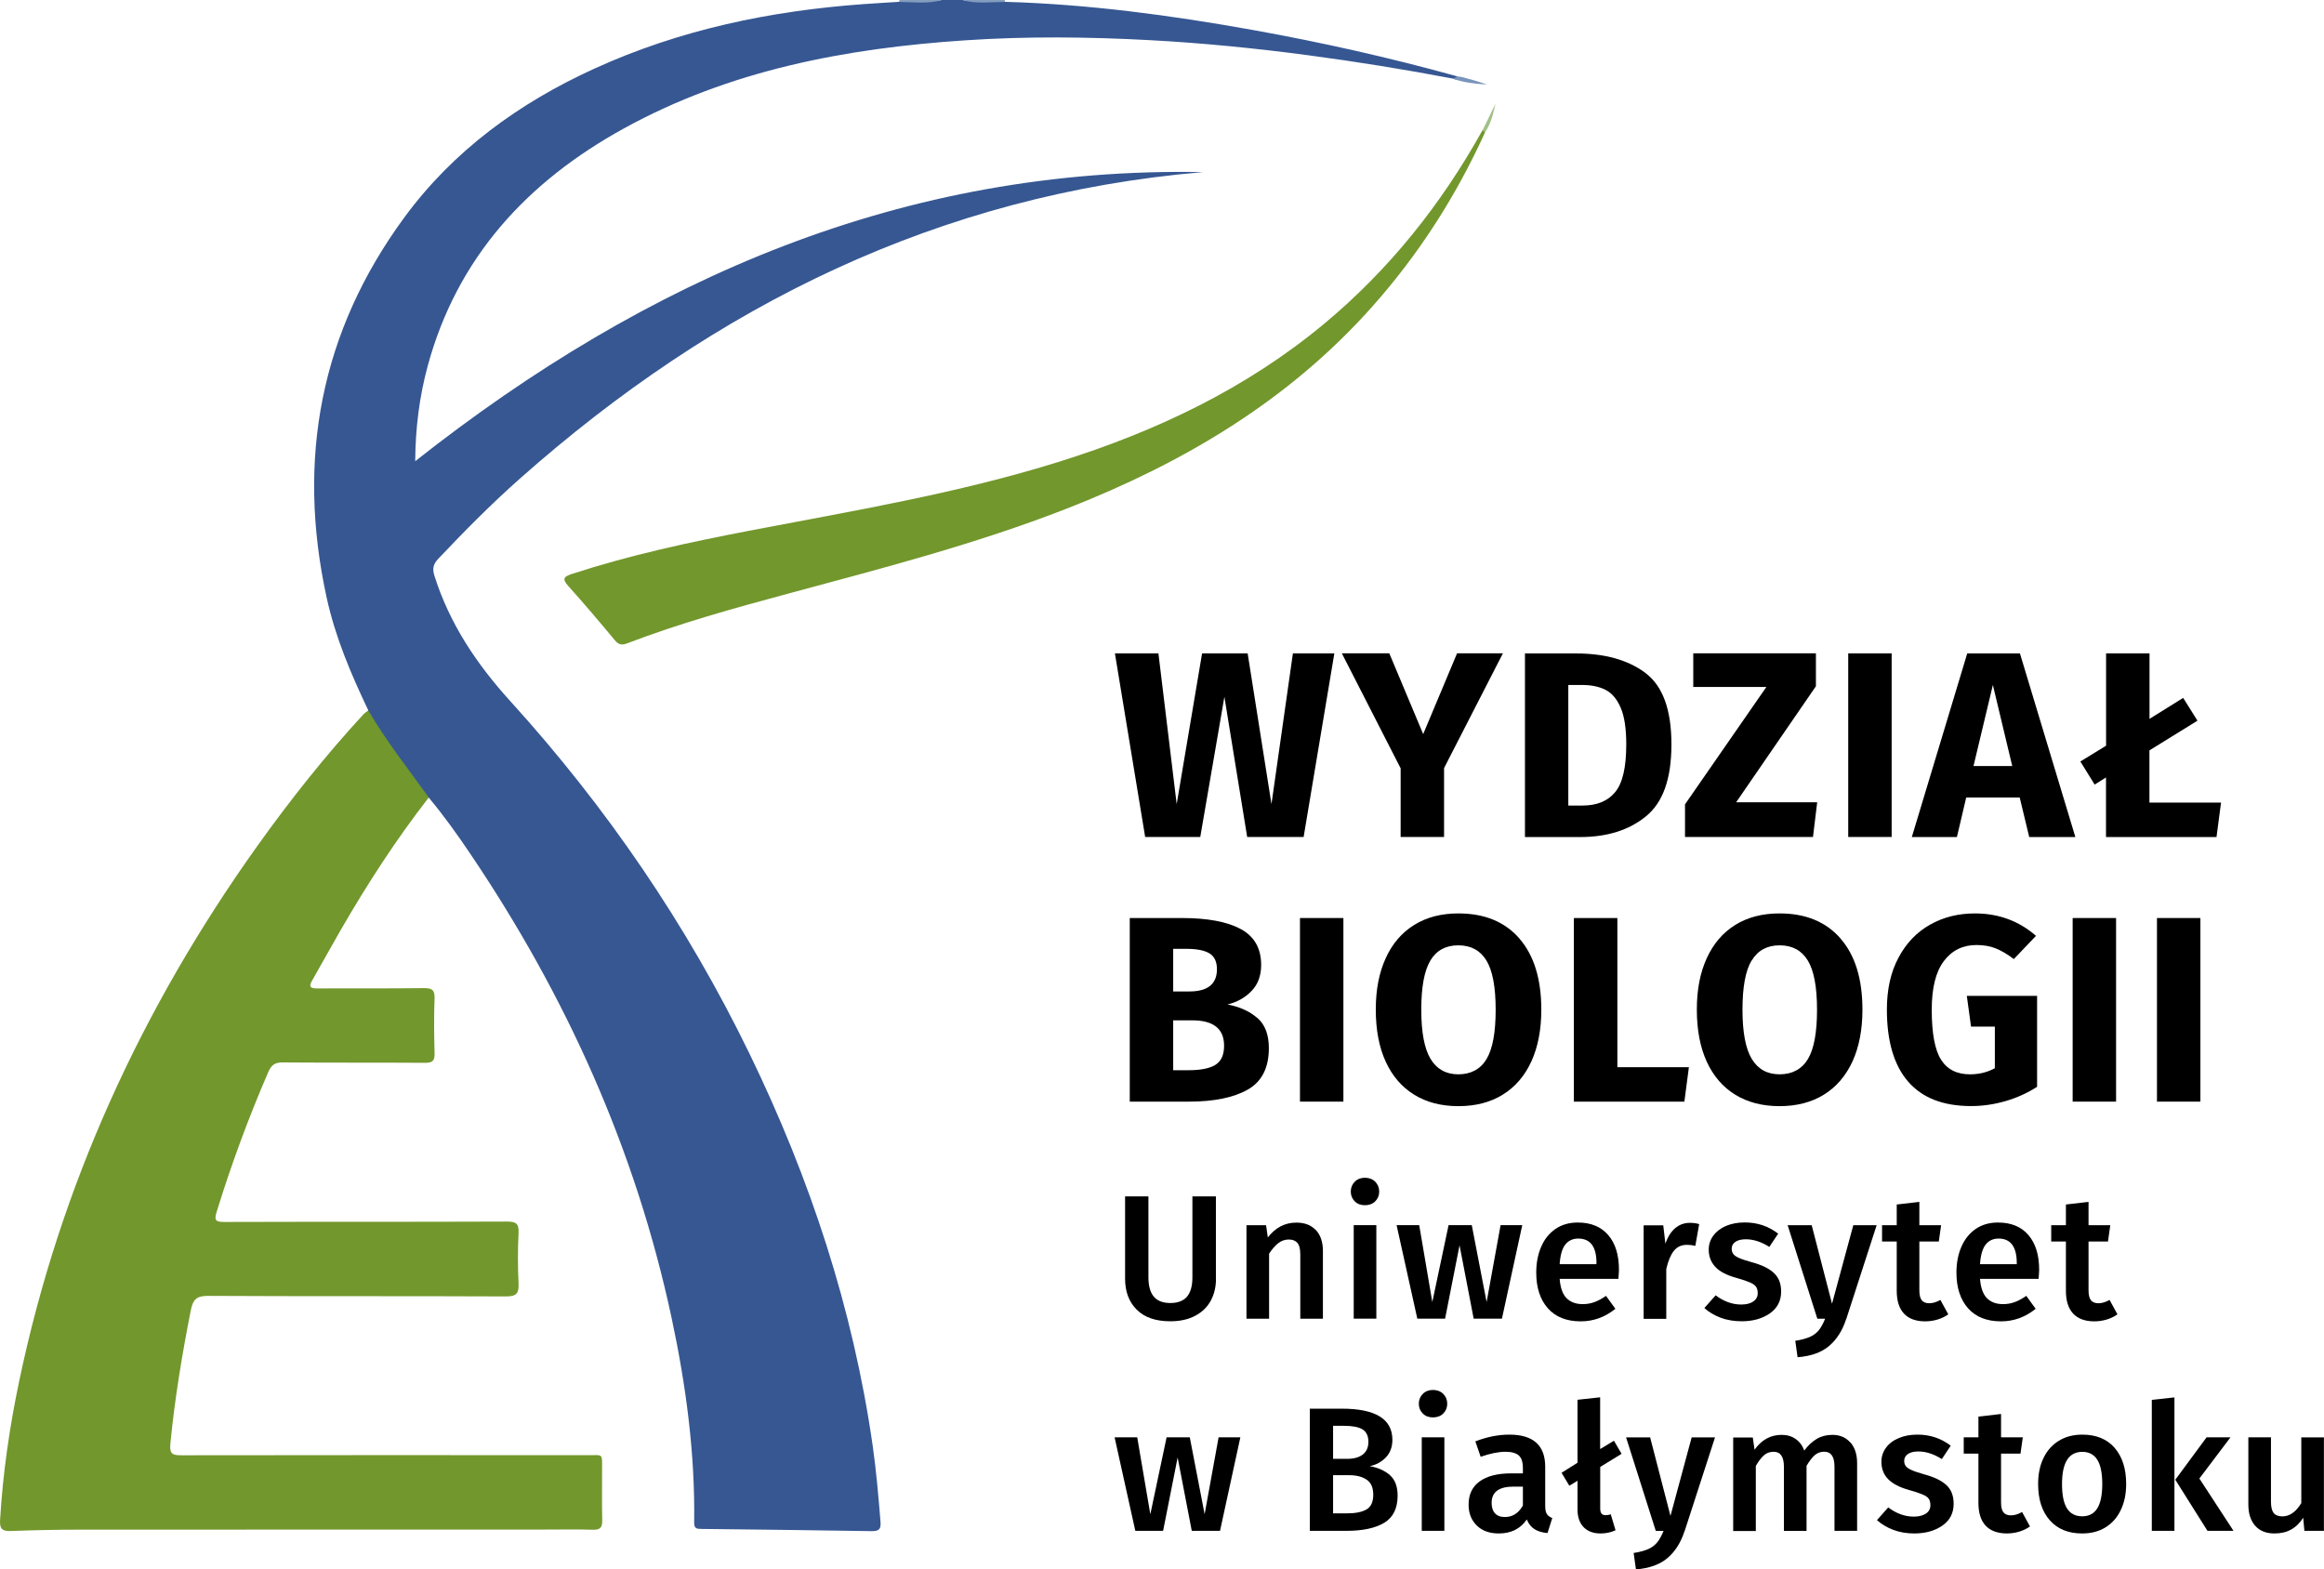 <?xml version="1.0" encoding="UTF-8"?><svg id="Warstwa_2" xmlns="http://www.w3.org/2000/svg" viewBox="0 0 292.74 197.7"><defs><style>.cls-1{fill:#839dbf;}.cls-1,.cls-2,.cls-3,.cls-4,.cls-5{fill-rule:evenodd;}.cls-2{fill:#7894ba;}.cls-3{fill:#a1c087;}.cls-4{fill:#365792;}.cls-5{fill:#72972c;}</style></defs><g id="Warstwa_1-2"><g><path class="cls-4" d="M46.39,89.48c-2.19-4.58-4.16-9.23-5.25-14.22-3.79-17.39-.79-33.44,9.77-47.84,6.19-8.44,14.46-14.44,23.93-18.76C85.61,3.74,97,1.37,108.75,.52c1.5-.11,3-.19,4.5-.29,1.79-.3,3.62,.15,5.4-.24h2.54c1.79,.39,3.61-.06,5.4,.24,10.49,.3,20.87,1.69,31.18,3.54,8.69,1.56,17.29,3.49,25.8,5.85,.03,.54-.28,.38-.57,.28-6.05-1.15-12.12-2.13-18.22-2.94-6.62-.88-13.26-1.54-19.93-1.9-7.76-.42-15.52-.5-23.27,.02-15.04,1-29.66,3.75-43.03,11.12-12.13,6.69-20.97,16.23-24.68,29.92-1.04,3.85-1.54,7.78-1.57,11.98,29.25-23.09,61.57-37.12,99.25-36.42-33.19,2.81-61.41,16.75-86.08,38.63-3.6,3.19-6.97,6.6-10.27,10.09-.63,.67-.76,1.24-.48,2.13,1.91,6.05,5.33,11.14,9.55,15.79,12.15,13.38,22.25,28.18,30.15,44.44,7.61,15.68,13.03,32.07,15.51,49.39,.45,3.17,.72,6.35,.98,9.54,.08,.94-.17,1.21-1.12,1.2-7.15-.12-14.3-.2-21.46-.28-.59,0-.91-.06-.89-.84,.12-8.69-1.03-17.25-2.84-25.73-4.53-21.18-13.25-40.54-25.34-58.45-1.65-2.45-3.37-4.86-5.27-7.13-.36-.05-.58-.3-.78-.57-2.23-2.97-4.54-5.88-6.42-9.1-.24-.41-.49-.81-.42-1.31Z"/><path class="cls-1" d="M118.66,0c-1.78,.52-3.6,.26-5.4,.24,.02-.08,.03-.16,.04-.24h5.37Z"/><path class="cls-1" d="M126.6,.24c-1.8,.01-3.62,.28-5.4-.24h5.36c0,.08,.02,.16,.04,.24Z"/><path class="cls-5" d="M46.39,89.48c2.24,3.87,5.02,7.36,7.62,10.98-4.1,5.28-7.73,10.88-11.07,16.66-1.22,2.11-2.39,4.26-3.61,6.38-.46,.8-.27,1.02,.63,1.02,4.47-.03,8.94,.02,13.41-.04,1.02-.01,1.41,.2,1.37,1.31-.09,2.3-.06,4.61,0,6.92,.02,.93-.27,1.18-1.19,1.18-5.98-.04-11.95,0-17.93-.05-1.03-.01-1.46,.36-1.84,1.24-2.48,5.74-4.64,11.59-6.48,17.56-.33,1.06-.2,1.3,.96,1.3,11.86-.04,23.71,0,35.57-.05,1.14,0,1.55,.21,1.49,1.44-.11,2.11-.1,4.24,0,6.35,.06,1.24-.25,1.64-1.58,1.64-12.52-.06-25.03,0-37.55-.07-1.43,0-1.88,.45-2.15,1.78-1.1,5.58-2.03,11.18-2.58,16.84-.14,1.43,.4,1.46,1.5,1.46,17.03-.03,34.07-.02,51.1-.01,1.97,0,1.77-.27,1.78,1.83,.01,2.12-.03,4.23,.02,6.35,.02,.9-.23,1.24-1.18,1.21-2.07-.06-4.14-.02-6.21-.02-19.43,0-38.87,0-58.3,.01-2.92,0-5.83,.06-8.75,.17-1.07,.04-1.48-.19-1.41-1.37,.35-5.93,1.2-11.77,2.42-17.57,5.16-24.59,15.41-46.93,29.97-67.34,4.13-5.78,8.54-11.35,13.36-16.58,.19-.2,.43-.35,.64-.52Z"/><path class="cls-5" d="M187.05,16.7c-3.64,8.01-8.33,15.33-14.19,21.92-10.6,11.92-23.88,19.75-38.56,25.48-11.43,4.46-23.3,7.52-35.12,10.71-6.8,1.83-13.58,3.71-20.16,6.23-.65,.25-1.07,.22-1.56-.37-1.92-2.31-3.87-4.61-5.88-6.85-.85-.94-.5-1.2,.5-1.53,7.25-2.36,14.67-3.96,22.14-5.4,13.18-2.53,26.44-4.72,39.28-8.75,12.11-3.8,23.43-9.15,33.27-17.33,8.24-6.85,14.79-15.08,19.98-24.42,.26-.08,.38,0,.3,.29Z"/><path class="cls-2" d="M183.02,9.91c.19-.1,.38-.19,.57-.28,.18,.02,.37,.02,.54,.07,1.07,.28,2.13,.57,3.17,.95-1.46-.09-2.89-.24-4.28-.73Z"/><path class="cls-3" d="M187.05,16.7c-.1-.1-.2-.19-.3-.29,.54-1.12,1.09-2.23,1.63-3.35-.29,1.29-.59,2.55-1.33,3.63Z"/><g><path d="M153.17,161.09c0,1.04-.22,1.96-.66,2.77-.44,.81-1.09,1.44-1.96,1.9-.87,.46-1.91,.69-3.13,.69-1.84,0-3.25-.48-4.23-1.46-.98-.97-1.47-2.28-1.47-3.91v-10.36h2.94v10.2c0,1.08,.23,1.89,.68,2.43,.45,.53,1.15,.8,2.08,.8s1.65-.27,2.1-.8c.45-.54,.68-1.34,.68-2.43v-10.2h2.96v10.36Z"/><path d="M165.76,154.96c.58,.63,.88,1.51,.88,2.64v8.53h-2.85v-8.09c0-.7-.12-1.19-.37-1.47-.24-.28-.6-.42-1.08-.42s-.93,.15-1.33,.46c-.39,.31-.77,.75-1.15,1.32v8.2h-2.85v-11.78h2.47l.22,1.54c.97-1.25,2.16-1.87,3.59-1.87,1.05,0,1.87,.31,2.46,.95Z"/><path d="M173.23,148.87c.33,.34,.5,.75,.5,1.24s-.17,.9-.5,1.23c-.33,.33-.77,.49-1.3,.49s-.95-.16-1.28-.49c-.33-.33-.5-.74-.5-1.23s.17-.9,.5-1.24c.33-.33,.76-.5,1.28-.5s.97,.17,1.3,.5Zm.14,5.47v11.78h-2.85v-11.78h2.85Z"/><path d="M191.75,154.34l-2.56,11.78h-3.56l-1.78-9.24-1.82,9.24h-3.5l-2.61-11.78h2.85l1.65,9.69,2.05-9.69h2.92l1.87,9.69,1.76-9.69h2.74Z"/><path d="M203.86,161.11h-7.4c.09,1.14,.39,1.96,.89,2.45,.51,.49,1.17,.73,2.01,.73,.52,0,1.01-.08,1.47-.25,.46-.17,.95-.43,1.47-.79l1.18,1.63c-1.31,1.05-2.76,1.58-4.36,1.58-1.8,0-3.18-.55-4.15-1.65-.97-1.1-1.46-2.6-1.46-4.5,0-1.2,.21-2.28,.62-3.24,.41-.96,1.02-1.71,1.8-2.25,.79-.54,1.72-.81,2.81-.81,1.65,0,2.92,.52,3.83,1.57,.91,1.05,1.36,2.51,1.36,4.38,0,.15-.02,.53-.07,1.16Zm-2.76-1.98c0-2.06-.76-3.1-2.3-3.1-.7,0-1.24,.26-1.64,.77-.39,.51-.63,1.34-.7,2.46h4.63v-.13Z"/><path d="M214.04,154.19l-.49,2.76c-.36-.09-.71-.13-1.05-.13-.7,0-1.24,.25-1.65,.75-.4,.5-.72,1.26-.96,2.29v6.28h-2.85v-11.78h2.47l.27,2.32c.28-.84,.69-1.49,1.22-1.95,.53-.45,1.15-.68,1.85-.68,.43,0,.83,.05,1.18,.16Z"/><path d="M223.99,155.41l-1.12,1.67c-1.01-.64-2-.96-2.96-.96-.56,0-1,.11-1.31,.32-.31,.22-.47,.5-.47,.86,0,.27,.07,.49,.2,.67,.13,.18,.37,.35,.72,.5,.35,.16,.86,.33,1.54,.52,1.28,.34,2.23,.79,2.84,1.36,.62,.57,.93,1.35,.93,2.36,0,1.17-.48,2.09-1.43,2.75-.95,.66-2.13,.99-3.54,.99-.96,0-1.85-.15-2.64-.44-.79-.3-1.48-.7-2.06-1.23l1.42-1.6c1.02,.77,2.1,1.16,3.21,1.16,.64,0,1.15-.12,1.52-.38,.38-.25,.57-.6,.57-1.05,0-.34-.07-.61-.21-.81-.14-.2-.4-.38-.76-.54-.36-.16-.93-.35-1.7-.57-1.2-.33-2.09-.78-2.65-1.37-.56-.59-.85-1.32-.85-2.19,0-.65,.19-1.24,.57-1.76,.38-.52,.91-.93,1.6-1.23,.69-.29,1.48-.44,2.37-.44,1.59,0,2.98,.47,4.19,1.4Z"/><path d="M232.55,166.17c-.47,1.46-1.2,2.59-2.16,3.4-.96,.81-2.29,1.28-3.96,1.41l-.29-2.07c.77-.12,1.39-.29,1.86-.5,.47-.21,.84-.5,1.12-.85,.28-.36,.54-.83,.78-1.43h-.98l-3.74-11.78h3.03l2.56,9.89,2.68-9.89h2.94l-3.83,11.83Z"/><path d="M245.42,165.57c-.42,.3-.88,.52-1.39,.67-.51,.15-1.04,.22-1.57,.22-1.16-.01-2.04-.34-2.64-.99-.6-.65-.9-1.6-.9-2.86v-6.21h-1.85v-2.05h1.85v-2.61l2.85-.33v2.94h2.74l-.29,2.05h-2.45v6.15c0,.58,.1,.99,.3,1.25,.2,.25,.52,.38,.95,.38s.9-.14,1.4-.42l1,1.83Z"/><path d="M256.8,161.11h-7.39c.09,1.14,.39,1.96,.89,2.45,.5,.49,1.17,.73,2,.73,.52,0,1.01-.08,1.47-.25,.46-.17,.95-.43,1.47-.79l1.18,1.63c-1.31,1.05-2.76,1.58-4.36,1.58-1.8,0-3.18-.55-4.16-1.65-.97-1.1-1.46-2.6-1.46-4.5,0-1.2,.21-2.28,.62-3.24,.42-.96,1.02-1.71,1.8-2.25,.79-.54,1.73-.81,2.81-.81,1.65,0,2.93,.52,3.83,1.57,.91,1.05,1.36,2.51,1.36,4.38,0,.15-.02,.53-.07,1.16Zm-2.76-1.98c0-2.06-.77-3.1-2.29-3.1-.7,0-1.24,.26-1.64,.77-.39,.51-.63,1.34-.7,2.46h4.63v-.13Z"/><path d="M266.73,165.57c-.42,.3-.88,.52-1.39,.67-.51,.15-1.04,.22-1.57,.22-1.16-.01-2.04-.34-2.64-.99-.6-.65-.9-1.6-.9-2.86v-6.21h-1.85v-2.05h1.85v-2.61l2.85-.33v2.94h2.74l-.29,2.05h-2.45v6.15c0,.58,.1,.99,.3,1.25,.2,.25,.52,.38,.95,.38s.9-.14,1.4-.42l1,1.83Z"/><path d="M156.24,181.07l-2.56,11.78h-3.56l-1.78-9.24-1.83,9.24h-3.5l-2.61-11.78h2.85l1.65,9.69,2.05-9.69h2.92l1.87,9.69,1.76-9.69h2.74Z"/><path d="M175.08,185.84c.64,.56,.97,1.42,.97,2.58,0,1.6-.57,2.74-1.69,3.42-1.13,.67-2.71,1.01-4.74,1.01h-4.63v-15.39h4.03c4.25,0,6.37,1.31,6.37,3.92,0,.9-.27,1.64-.82,2.22-.55,.57-1.23,.94-2.03,1.1,1.05,.19,1.9,.57,2.55,1.14Zm-7.16-6.22v4.16h1.8c.82,0,1.46-.18,1.94-.54,.47-.37,.71-.9,.71-1.61s-.25-1.26-.74-1.56c-.5-.3-1.27-.45-2.33-.45h-1.38Zm4.2,10.54c.57-.33,.86-.94,.86-1.85s-.27-1.51-.81-1.89c-.54-.38-1.28-.58-2.22-.58h-2.03v4.81h1.72c1.08,0,1.91-.16,2.48-.49Z"/><path d="M181.8,175.6c.33,.33,.5,.75,.5,1.24s-.17,.9-.5,1.23c-.33,.33-.77,.49-1.3,.49s-.95-.16-1.28-.49c-.33-.33-.5-.73-.5-1.23s.17-.9,.5-1.24c.33-.33,.76-.5,1.28-.5s.97,.17,1.3,.5Zm.14,5.47v11.78h-2.85v-11.78h2.85Z"/><path d="M194.85,190.74c.14,.21,.37,.38,.68,.5l-.6,1.89c-.67-.06-1.21-.22-1.64-.49-.42-.27-.75-.68-.97-1.22-.4,.59-.9,1.03-1.5,1.33-.6,.29-1.27,.43-2.02,.43-1.17,0-2.1-.33-2.78-1-.68-.67-1.03-1.54-1.03-2.63,0-1.28,.46-2.25,1.39-2.93,.93-.67,2.25-1.01,3.98-1.01h1.47v-.67c0-.75-.18-1.29-.52-1.59-.35-.3-.91-.46-1.68-.46-.86,0-1.9,.21-3.12,.63l-.67-1.94c1.47-.57,2.9-.85,4.28-.85,3.01,0,4.52,1.35,4.52,4.05v4.94c0,.46,.07,.8,.21,1.01Zm-3.02-1.08v-2.38h-1.18c-1.84,0-2.76,.68-2.76,2.05,0,.56,.14,1,.42,1.31,.28,.31,.7,.47,1.25,.47,.97,0,1.72-.48,2.27-1.45Z"/><path d="M202.9,190.78l.6,2c-.59,.27-1.23,.4-1.89,.4-.91,0-1.62-.27-2.13-.79-.51-.53-.77-1.27-.77-2.24v-3.61l-1.03,.63-.98-1.63,2.01-1.27v-7.93l2.85-.31v6.52l1.74-1.05,.96,1.65-2.69,1.65v5.26c0,.55,.22,.82,.67,.82,.22,0,.45-.04,.67-.11Z"/><path d="M212.19,192.89c-.47,1.45-1.2,2.59-2.16,3.4-.96,.81-2.28,1.28-3.96,1.42l-.29-2.07c.77-.12,1.39-.29,1.86-.5,.47-.22,.84-.5,1.13-.86,.28-.36,.54-.83,.78-1.42h-.98l-3.74-11.78h3.03l2.56,9.89,2.67-9.89h2.94l-3.83,11.82Z"/><path d="M233.08,181.7c.56,.64,.85,1.52,.85,2.62v8.53h-2.85v-8.08c0-1.26-.43-1.89-1.29-1.89-.46,0-.85,.14-1.19,.43-.33,.29-.68,.74-1.04,1.35v8.2h-2.85v-8.08c0-1.26-.43-1.89-1.29-1.89-.47,0-.88,.14-1.21,.43-.34,.29-.68,.74-1.04,1.35v8.2h-2.85v-11.78h2.47l.22,1.54c.89-1.25,2.03-1.87,3.41-1.87,.68,0,1.27,.17,1.77,.52,.5,.35,.86,.84,1.08,1.46,.47-.64,1-1.13,1.57-1.47,.57-.34,1.23-.51,1.97-.51,.95,0,1.71,.32,2.27,.97Z"/><path d="M245.71,182.14l-1.11,1.67c-1.01-.64-2-.96-2.96-.96-.56,0-1,.11-1.31,.32-.31,.22-.47,.5-.47,.86,0,.27,.07,.49,.2,.66,.13,.18,.37,.35,.72,.5,.35,.16,.86,.33,1.55,.53,1.28,.34,2.22,.79,2.84,1.36,.61,.56,.92,1.35,.92,2.36,0,1.17-.47,2.09-1.42,2.75-.95,.66-2.13,.99-3.54,.99-.96,0-1.84-.15-2.64-.45-.8-.3-1.48-.71-2.06-1.23l1.42-1.6c1.02,.77,2.1,1.16,3.21,1.16,.64,0,1.15-.13,1.53-.38,.38-.25,.57-.6,.57-1.05,0-.34-.07-.62-.21-.82-.14-.2-.39-.38-.75-.53-.36-.16-.93-.35-1.71-.57-1.2-.33-2.08-.79-2.65-1.37-.57-.58-.85-1.32-.85-2.19,0-.65,.19-1.24,.57-1.76,.38-.52,.91-.93,1.61-1.22,.69-.3,1.48-.44,2.37-.44,1.59,0,2.98,.47,4.19,1.4Z"/><path d="M255.71,192.29c-.42,.3-.88,.52-1.39,.67-.51,.15-1.04,.22-1.57,.22-1.16-.02-2.04-.34-2.64-.99-.6-.65-.9-1.6-.9-2.86v-6.21h-1.85v-2.05h1.85v-2.61l2.85-.33v2.94h2.74l-.29,2.05h-2.45v6.15c0,.58,.1,.99,.3,1.25,.2,.25,.52,.38,.95,.38s.9-.14,1.4-.42l1,1.83Z"/><path d="M266.36,182.39c.97,1.11,1.46,2.63,1.46,4.56,0,1.23-.22,2.32-.67,3.26-.44,.94-1.08,1.67-1.91,2.19-.83,.52-1.82,.78-2.96,.78-1.74,0-3.1-.55-4.08-1.66-.98-1.11-1.47-2.63-1.47-4.58,0-1.23,.22-2.32,.67-3.25,.45-.94,1.09-1.66,1.93-2.18,.84-.52,1.83-.78,2.97-.78,1.74,0,3.09,.55,4.07,1.66Zm-6.62,4.56c0,1.4,.21,2.42,.63,3.08,.42,.66,1.06,.99,1.91,.99s1.48-.33,1.9-1c.42-.67,.63-1.69,.63-3.07s-.21-2.4-.63-3.06c-.42-.66-1.05-.99-1.88-.99-1.71,0-2.56,1.35-2.56,4.05Z"/><path d="M273.9,176.04v16.81h-2.85v-16.5l2.85-.31Zm7.06,5.03l-3.92,5.19,4.3,6.59h-3.28l-4.05-6.44,3.94-5.34h3.01Z"/><path d="M292.74,192.85h-2.47l-.15-1.65c-.43,.67-.94,1.17-1.53,1.49-.59,.33-1.28,.49-2.08,.49-1.06,0-1.87-.32-2.44-.97-.57-.65-.86-1.54-.86-2.68v-8.46h2.85v8.11c0,.67,.12,1.14,.34,1.43,.23,.28,.6,.42,1.1,.42,.91,0,1.7-.56,2.38-1.67v-8.28h2.85v11.78Z"/></g><g><path d="M168.08,82.31l-3.87,23.13h-7.11l-2.87-17.66-3.04,17.66h-6.94l-3.81-23.13h5.48l2.3,18.99,3.2-18.99h5.74l3,18.99,2.7-18.99h5.21Z"/><path d="M189.31,82.31l-7.41,14.45v8.68h-5.47v-8.65l-7.41-14.49h5.98l4.27,10.18,4.27-10.18h5.78Z"/><path d="M207.25,84.77c2.2,1.64,3.29,4.64,3.29,9s-1.07,7.32-3.2,9.06c-2.13,1.75-4.91,2.62-8.31,2.62h-6.94v-23.13h6.44c3.63,0,6.54,.82,8.73,2.45Zm-9.7,1.52v15.19h1.8c1.8,0,3.17-.56,4.1-1.69,.94-1.12,1.4-3.13,1.4-6.02,0-1.98-.23-3.52-.7-4.61-.47-1.09-1.1-1.84-1.9-2.25-.8-.41-1.79-.62-2.97-.62h-1.74Z"/><path d="M228.74,82.31v4.14l-10.05,14.62h10.21l-.53,4.37h-16.12v-4.11l10.25-14.79h-9.21v-4.24h15.46Z"/><path d="M238.28,82.31v23.13h-5.47v-23.13h5.47Z"/><path d="M255.61,105.45l-1.2-4.98h-6.74l-1.17,4.98h-5.68l6.98-23.13h6.64l6.98,23.13h-5.81Zm-7.01-8.95h4.87l-2.44-10.21-2.44,10.21Z"/><path d="M270.76,101.11h9.01l-.57,4.34h-13.92v-7.51l-1.43,.9-1.8-2.91,3.21-1.97,.03-.03v-11.62h5.47v8.25l4.24-2.64,1.8,2.87-6.05,3.74v6.58Z"/><path d="M158.38,128.23c.97,.85,1.45,2.11,1.45,3.81,0,2.47-.88,4.21-2.65,5.22-1.77,1.01-4.24,1.52-7.43,1.52h-7.44v-23.13h6.54c3.25,0,5.73,.46,7.44,1.39,1.71,.92,2.57,2.43,2.57,4.52,0,1.36-.41,2.46-1.22,3.29-.81,.84-1.82,1.4-3.02,1.69,1.54,.29,2.79,.86,3.75,1.7Zm-10.6-8.71v5.38h2.04c2.31,0,3.47-.94,3.47-2.8,0-.94-.31-1.6-.93-1.99-.63-.39-1.61-.58-2.97-.58h-1.6Zm5.29,14.64c.74-.44,1.12-1.24,1.12-2.42,0-2.14-1.34-3.2-4-3.2h-2.41v6.28h2c1.45,0,2.54-.22,3.29-.65Z"/><path d="M169.22,115.65v23.13h-5.47v-23.13h5.47Z"/><path d="M191.4,118.25c1.83,2.11,2.75,5.1,2.75,8.95,0,2.51-.42,4.69-1.25,6.51-.83,1.82-2.04,3.22-3.6,4.19-1.57,.97-3.43,1.45-5.59,1.45s-4.02-.48-5.57-1.44c-1.56-.96-2.75-2.34-3.59-4.16-.83-1.81-1.25-4-1.25-6.56s.42-4.65,1.25-6.48c.83-1.83,2.03-3.22,3.59-4.19,1.56-.97,3.42-1.45,5.57-1.45,3.29,0,5.86,1.06,7.69,3.17Zm-11.22,2.75c-.77,1.28-1.15,3.34-1.15,6.19s.39,4.92,1.17,6.21c.78,1.29,1.95,1.94,3.5,1.94s2.79-.64,3.55-1.92c.77-1.28,1.15-3.35,1.15-6.22s-.39-4.94-1.17-6.21c-.78-1.27-1.96-1.9-3.54-1.9s-2.75,.64-3.52,1.92Z"/><path d="M203.73,115.65v18.79h9.01l-.57,4.34h-13.92v-23.13h5.47Z"/><path d="M231.85,118.25c1.84,2.11,2.75,5.1,2.75,8.95,0,2.51-.42,4.69-1.25,6.51-.84,1.82-2.04,3.22-3.6,4.19-1.57,.97-3.44,1.45-5.59,1.45s-4.02-.48-5.58-1.44c-1.56-.96-2.75-2.34-3.59-4.16-.83-1.81-1.25-4-1.25-6.56s.42-4.65,1.25-6.48c.84-1.83,2.03-3.22,3.59-4.19,1.56-.97,3.42-1.45,5.58-1.45,3.29,0,5.86,1.06,7.69,3.17Zm-11.21,2.75c-.77,1.28-1.15,3.34-1.15,6.19s.39,4.92,1.17,6.21c.78,1.29,1.95,1.94,3.51,1.94s2.79-.64,3.56-1.92c.77-1.28,1.15-3.35,1.15-6.22s-.39-4.94-1.17-6.21c-.78-1.27-1.96-1.9-3.54-1.9s-2.75,.64-3.52,1.92Z"/><path d="M256.44,117.92l-2.77,2.9c-.82-.62-1.59-1.07-2.29-1.35-.7-.28-1.51-.42-2.42-.42-1.71,0-3.08,.67-4.1,2.02-1.02,1.35-1.53,3.39-1.53,6.13,0,2.96,.39,5.06,1.17,6.29,.78,1.24,2,1.85,3.64,1.85,1.16,0,2.21-.26,3.14-.77v-5.24h-3l-.53-3.87h8.85v11.45c-1.2,.78-2.53,1.38-3.97,1.8-1.44,.42-2.89,.63-4.34,.63-3.52,0-6.16-1.03-7.94-3.09-1.78-2.06-2.67-5.08-2.67-9.06,0-2.54,.48-4.72,1.46-6.54,.96-1.82,2.29-3.21,3.97-4.16,1.68-.95,3.57-1.42,5.66-1.42,2.98,0,5.55,.95,7.71,2.84Z"/><path d="M266.55,115.65v23.13h-5.47v-23.13h5.47Z"/><path d="M277.17,115.65v23.13h-5.47v-23.13h5.47Z"/></g></g></g></svg>